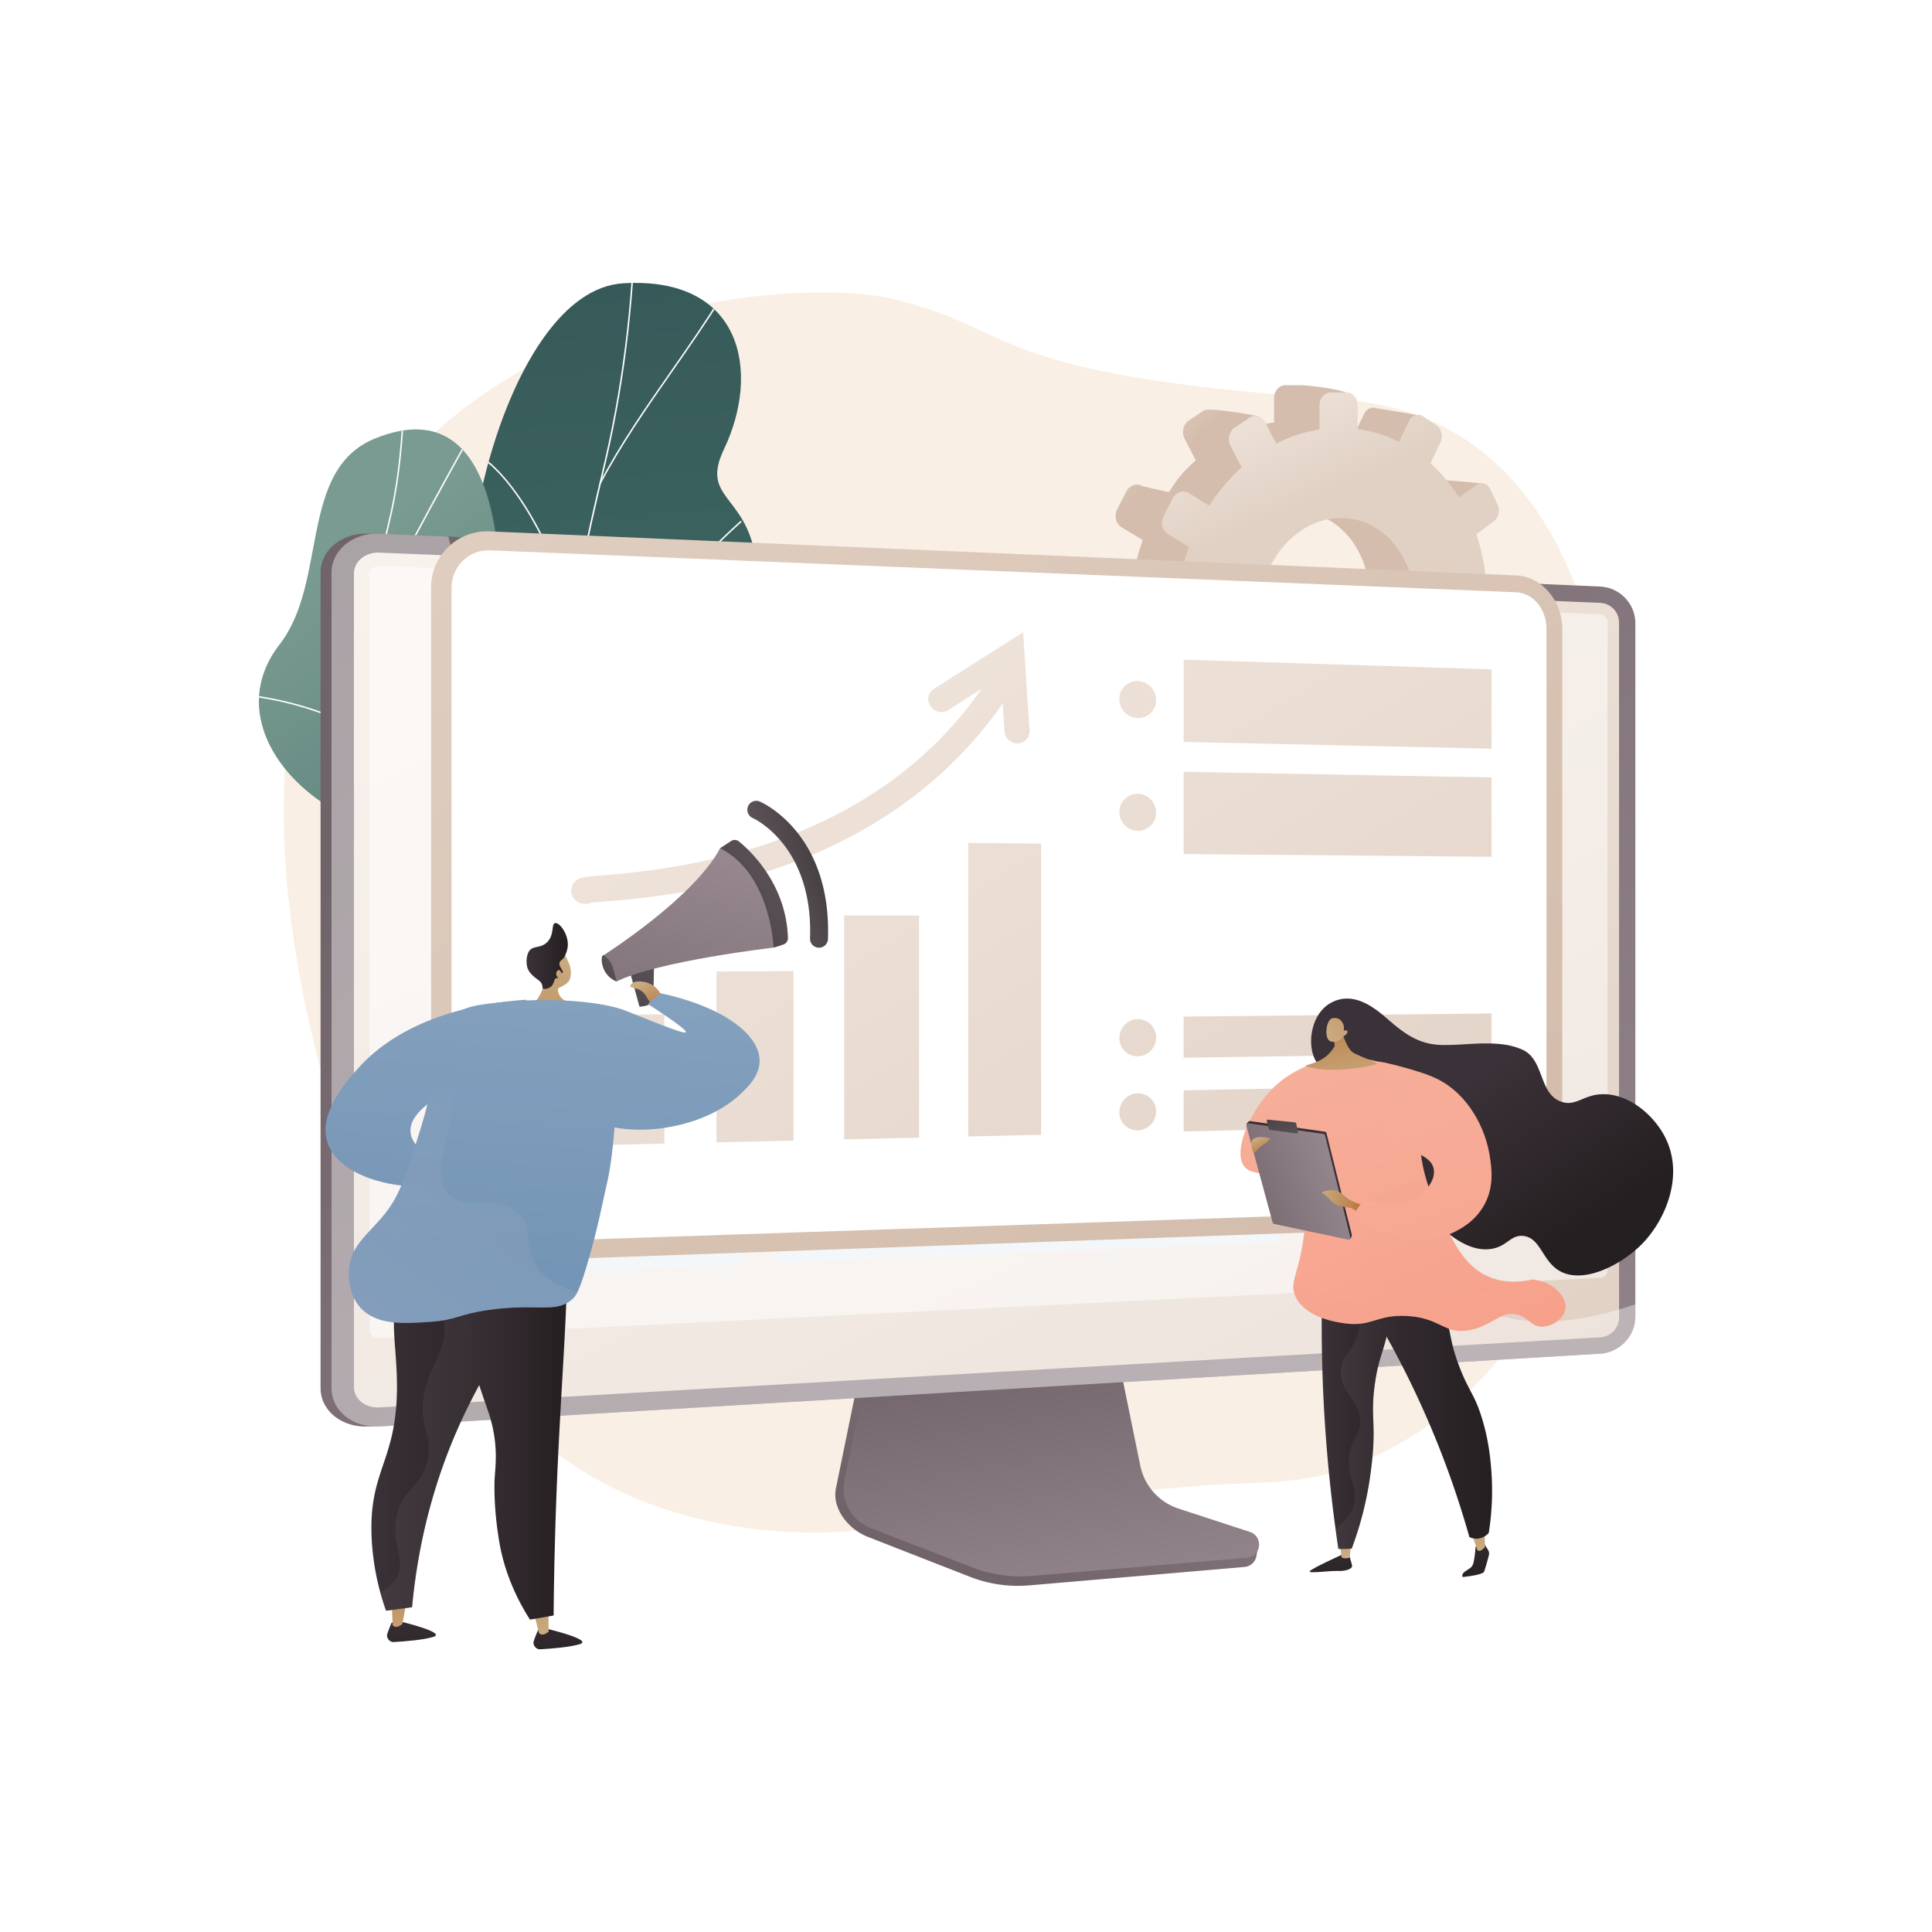 <svg xmlns="http://www.w3.org/2000/svg" xmlns:xlink="http://www.w3.org/1999/xlink" viewBox="0 0 2500 2500"><defs><style>.cls-1{fill:none;}.cls-2{isolation:isolate;}.cls-18,.cls-19,.cls-25,.cls-3{fill:#fff;}.cls-4{fill:#f9efe4;}.cls-5{fill:url(#linear-gradient);}.cls-6{fill:url(#linear-gradient-2);}.cls-7{fill:url(#linear-gradient-3);}.cls-8{clip-path:url(#clip-path);}.cls-12,.cls-9{fill:#fcfdfe;}.cls-19,.cls-20,.cls-21,.cls-25,.cls-9{mix-blend-mode:soft-light;}.cls-10{fill:url(#linear-gradient-4);}.cls-11{clip-path:url(#clip-path-2);}.cls-13{fill:url(#linear-gradient-5);}.cls-14{fill:url(#linear-gradient-6);}.cls-15{fill:url(#linear-gradient-7);}.cls-16{fill:url(#linear-gradient-8);}.cls-17{fill:url(#linear-gradient-9);}.cls-18{opacity:0.5;}.cls-19{opacity:0.4;}.cls-20,.cls-23{fill:#f4f7fa;}.cls-22{opacity:0.7;}.cls-24{fill:#d8dee8;}.cls-25{opacity:0.35;}.cls-26{fill:url(#linear-gradient-10);}.cls-27{fill:url(#linear-gradient-11);}.cls-28{fill:url(#linear-gradient-12);}.cls-29{fill:url(#linear-gradient-13);}.cls-30{fill:url(#linear-gradient-14);}.cls-31{fill:url(#linear-gradient-15);}.cls-32{fill:url(#linear-gradient-16);}.cls-33{fill:url(#linear-gradient-17);}.cls-34{fill:url(#linear-gradient-18);}.cls-35{fill:url(#linear-gradient-19);}.cls-36{fill:url(#linear-gradient-20);}.cls-37{fill:url(#linear-gradient-21);}.cls-38{fill:url(#linear-gradient-22);}.cls-39{fill:url(#linear-gradient-23);}.cls-40{fill:url(#linear-gradient-24);}.cls-41{fill:url(#linear-gradient-25);}.cls-42{fill:url(#linear-gradient-26);}.cls-43{fill:url(#linear-gradient-27);}.cls-44{fill:url(#linear-gradient-28);}.cls-45{fill:url(#linear-gradient-29);}.cls-46,.cls-55,.cls-63,.cls-78{opacity:0.3;}.cls-46,.cls-53,.cls-55,.cls-63,.cls-78{mix-blend-mode:multiply;}.cls-46{fill:url(#linear-gradient-30);}.cls-47{fill:url(#linear-gradient-31);}.cls-48{fill:url(#linear-gradient-32);}.cls-49{fill:url(#linear-gradient-33);}.cls-50{fill:url(#linear-gradient-34);}.cls-51{fill:url(#linear-gradient-35);}.cls-52{fill:url(#linear-gradient-36);}.cls-53{opacity:0.25;fill:url(#linear-gradient-37);}.cls-54{fill:url(#linear-gradient-38);}.cls-55{fill:url(#linear-gradient-39);}.cls-56{fill:url(#linear-gradient-40);}.cls-57{fill:url(#linear-gradient-41);}.cls-58{fill:url(#linear-gradient-42);}.cls-59{fill:url(#linear-gradient-43);}.cls-60{fill:url(#linear-gradient-44);}.cls-61{fill:url(#linear-gradient-45);}.cls-62{fill:url(#linear-gradient-46);}.cls-63{fill:url(#linear-gradient-47);}.cls-64{fill:url(#linear-gradient-48);}.cls-65{fill:url(#linear-gradient-49);}.cls-66{fill:url(#linear-gradient-50);}.cls-67{fill:url(#linear-gradient-51);}.cls-68{fill:url(#linear-gradient-52);}.cls-69{fill:url(#linear-gradient-53);}.cls-70{fill:url(#linear-gradient-54);}.cls-71{fill:url(#linear-gradient-55);}.cls-72{fill:url(#linear-gradient-56);}.cls-73{fill:url(#linear-gradient-57);}.cls-74{fill:url(#linear-gradient-58);}.cls-75{fill:url(#linear-gradient-59);}.cls-76{fill:url(#linear-gradient-60);}.cls-77{fill:url(#linear-gradient-61);}.cls-79{fill:url(#linear-gradient-62);}</style><linearGradient id="linear-gradient" x1="1444.64" y1="537.24" x2="1509.22" y2="604.51" gradientUnits="userSpaceOnUse"><stop offset="0" stop-color="#e4d6ca"/><stop offset="1" stop-color="#d4bdac"/></linearGradient><linearGradient id="linear-gradient-2" x1="1578.71" y1="483.09" x2="1659.43" y2="660.67" gradientUnits="userSpaceOnUse"><stop offset="0" stop-color="#f3e9e1"/><stop offset="1" stop-color="#e1d1c5"/></linearGradient><linearGradient id="linear-gradient-3" x1="1643.78" y1="1115.65" x2="808.64" y2="-328.45" gradientTransform="translate(-180.98 -186.98) rotate(25.35)" gradientUnits="userSpaceOnUse"><stop offset="0" stop-color="#46736e"/><stop offset="1" stop-color="#2f4f4f"/></linearGradient><clipPath id="clip-path"><path class="cls-1" d="M873.28,962.76c13.09-23.82,123.23-180.55,105.93-243.16-19.71-71.33-71.11-77.22-41.75-139.36C983.35,483.11,961,356.45,806.37,366.36c-152.65,9.79-239.62,396.39-184,519.45,23.64,125.52,73,166.6-.35,295.15C570.66,1271,824.08,1052.31,873.28,962.76Z"/></clipPath><linearGradient id="linear-gradient-4" x1="779.16" y1="664.22" x2="1241.14" y2="1424.75" gradientTransform="matrix(-0.4, 0.91, 0.91, 0.4, 136.47, -256.39)" gradientUnits="userSpaceOnUse"><stop offset="0" stop-color="#799b91"/><stop offset="1" stop-color="#3e6764"/></linearGradient><clipPath id="clip-path-2"><path class="cls-1" d="M699.71,1309.91c-73.17,10.45-155.79,22.67-169.48-76.54-11.4-82.58-15-138.21-98.59-185.78s-128.83-138.41-69.71-214c62.22-79.57,24.85-226.7,123-265.94,171-68.37,174,184.76,154.6,318.17s78.93,104.71,160.85,127.59C912.19,1044.62,758.83,1301.48,699.71,1309.91Z"/></clipPath><linearGradient id="linear-gradient-5" x1="1579.95" y1="1558.04" x2="1276.31" y2="2024.91" gradientUnits="userSpaceOnUse"><stop offset="0" stop-color="#96888e"/><stop offset="1" stop-color="#706369"/></linearGradient><linearGradient id="linear-gradient-6" x1="1383.53" y1="2101.82" x2="1320.35" y2="1726.22" xlink:href="#linear-gradient-5"/><linearGradient id="linear-gradient-7" x1="1754.03" y1="1729.9" x2="698.29" y2="816.33" xlink:href="#linear-gradient-5"/><linearGradient id="linear-gradient-8" x1="2094.48" y1="2286.17" x2="574.5" y2="464.3" xlink:href="#linear-gradient-5"/><linearGradient id="linear-gradient-9" x1="920.44" y1="550.92" x2="1597.94" y2="1976.12" xlink:href="#linear-gradient-2"/><linearGradient id="linear-gradient-10" x1="541.83" y1="-2.07" x2="1584.41" y2="1654.82" xlink:href="#linear-gradient"/><linearGradient id="linear-gradient-11" x1="460.16" y1="824.92" x2="1228.93" y2="2088.65" xlink:href="#linear-gradient-2"/><linearGradient id="linear-gradient-12" x1="596.48" y1="741.99" x2="1365.25" y2="2005.72" xlink:href="#linear-gradient-2"/><linearGradient id="linear-gradient-13" x1="732.89" y1="659.01" x2="1501.66" y2="1922.74" xlink:href="#linear-gradient-2"/><linearGradient id="linear-gradient-14" x1="870.66" y1="575.2" x2="1639.43" y2="1838.93" xlink:href="#linear-gradient-2"/><linearGradient id="linear-gradient-15" x1="790.32" y1="624.07" x2="1559.09" y2="1887.8" xlink:href="#linear-gradient-2"/><linearGradient id="linear-gradient-16" x1="1028.57" y1="479.14" x2="1797.33" y2="1742.87" xlink:href="#linear-gradient-2"/><linearGradient id="linear-gradient-17" x1="1163.14" y1="397.27" x2="1931.91" y2="1661" xlink:href="#linear-gradient-2"/><linearGradient id="linear-gradient-18" x1="1348.46" y1="284.54" x2="2117.23" y2="1548.26" xlink:href="#linear-gradient-2"/><linearGradient id="linear-gradient-19" x1="1098.38" y1="436.67" x2="1867.15" y2="1700.4" xlink:href="#linear-gradient-2"/><linearGradient id="linear-gradient-20" x1="1285.2" y1="323.02" x2="2053.96" y2="1586.75" xlink:href="#linear-gradient-2"/><linearGradient id="linear-gradient-21" x1="968.86" y1="515.46" x2="1737.63" y2="1779.19" xlink:href="#linear-gradient-2"/><linearGradient id="linear-gradient-22" x1="1158.88" y1="399.87" x2="1927.65" y2="1663.59" xlink:href="#linear-gradient-2"/><linearGradient id="linear-gradient-23" x1="926.28" y1="541.36" x2="1695.05" y2="1805.09" xlink:href="#linear-gradient-2"/><linearGradient id="linear-gradient-24" x1="1117.29" y1="425.17" x2="1886.06" y2="1688.89" xlink:href="#linear-gradient-2"/><linearGradient id="linear-gradient-25" x1="2342.13" y1="1949.69" x2="2352" y2="2075.4" gradientTransform="translate(-626.26)" gradientUnits="userSpaceOnUse"><stop offset="0" stop-color="#3b3138"/><stop offset="1" stop-color="#241f21"/></linearGradient><linearGradient id="linear-gradient-26" x1="2367.62" y1="2019.68" x2="2365.83" y2="1889.49" gradientTransform="translate(-626.26)" gradientUnits="userSpaceOnUse"><stop offset="0" stop-color="#cbaf85"/><stop offset="1" stop-color="#ba7c44"/></linearGradient><linearGradient id="linear-gradient-27" x1="2528.77" y1="1935.03" x2="2538.65" y2="2060.73" xlink:href="#linear-gradient-25"/><linearGradient id="linear-gradient-28" x1="1710.29" y1="1808.77" x2="1806.55" y2="1808.77" gradientTransform="matrix(1, 0, 0, 1, 0, 0)" xlink:href="#linear-gradient-25"/><linearGradient id="linear-gradient-29" x1="2538.68" y1="2017.32" x2="2536.88" y2="1887.12" xlink:href="#linear-gradient-26"/><linearGradient id="linear-gradient-30" x1="1716.95" y1="1808.77" x2="1806.55" y2="1808.77" gradientUnits="userSpaceOnUse"><stop offset="0" stop-color="#5d535a"/><stop offset="1" stop-color="#464143"/></linearGradient><linearGradient id="linear-gradient-31" x1="1737.01" y1="1799.28" x2="1930.8" y2="1799.28" gradientTransform="matrix(1, 0, 0, 1, 0, 0)" xlink:href="#linear-gradient-25"/><linearGradient id="linear-gradient-32" x1="1743.19" y1="998.57" x2="1921.58" y2="1161.84" gradientTransform="translate(457.54 7.06) rotate(13.87)" xlink:href="#linear-gradient-25"/><linearGradient id="linear-gradient-33" x1="1727.64" y1="1164.23" x2="1953.01" y2="1600.08" gradientTransform="matrix(0.99, 0.1, -0.1, 0.99, 125.75, 31.57)" gradientUnits="userSpaceOnUse"><stop offset="0" stop-color="#f6af9a"/><stop offset="1" stop-color="#f89f8a"/></linearGradient><linearGradient id="linear-gradient-34" x1="1713.23" y1="1306.93" x2="1658.05" y2="1398.38" gradientTransform="matrix(0.99, 0.1, -0.1, 0.99, 125.75, 31.57)" xlink:href="#linear-gradient-25"/><linearGradient id="linear-gradient-35" x1="1752.13" y1="1302.8" x2="1611.54" y2="1377.63" gradientTransform="matrix(0.99, 0.1, -0.1, 0.99, 125.75, 31.57)" xlink:href="#linear-gradient-5"/><linearGradient id="linear-gradient-36" x1="1665.03" y1="1475.69" x2="1653.82" y2="1438.02" xlink:href="#linear-gradient-30"/><linearGradient id="linear-gradient-37" x1="1746.98" y1="1293.12" x2="1606.39" y2="1367.95" gradientTransform="matrix(0.99, 0.1, -0.1, 0.99, 125.75, 31.57)" xlink:href="#linear-gradient-5"/><linearGradient id="linear-gradient-38" x1="1730.61" y1="1350.72" x2="1785.04" y2="1350.72" gradientTransform="matrix(0.99, 0.1, -0.1, 0.99, 125.75, 31.57)" xlink:href="#linear-gradient-26"/><linearGradient id="linear-gradient-39" x1="1725" y1="1158.34" x2="1953.77" y2="1600.76" xlink:href="#linear-gradient-33"/><linearGradient id="linear-gradient-40" x1="1781.71" y1="1148.43" x2="2019.18" y2="1694.93" xlink:href="#linear-gradient-33"/><linearGradient id="linear-gradient-41" x1="1743.43" y1="1420.36" x2="1721.91" y2="1309.15" gradientTransform="matrix(1, 0, 0, 1, 0, 0)" xlink:href="#linear-gradient-26"/><linearGradient id="linear-gradient-42" x1="1991.54" y1="1338.87" x2="2092.69" y2="1277.98" gradientTransform="matrix(0.99, -0.1, 0.1, 0.99, -399.15, 213.77)" xlink:href="#linear-gradient-26"/><linearGradient id="linear-gradient-43" x1="1626.97" y1="1471.04" x2="1636.15" y2="1488.8" gradientTransform="matrix(1, 0, 0, 1, 0, 0)" xlink:href="#linear-gradient-26"/><linearGradient id="linear-gradient-44" x1="530.39" y1="2080.42" x2="535.91" y2="2178.61" gradientTransform="matrix(1, 0, 0, 1, 0, 0)" xlink:href="#linear-gradient-25"/><linearGradient id="linear-gradient-45" x1="524.23" y1="2149.97" x2="506.58" y2="2006.54" gradientTransform="matrix(1, 0, 0, 1, 0, 0)" xlink:href="#linear-gradient-26"/><linearGradient id="linear-gradient-46" x1="480.58" y1="1853.25" x2="673.72" y2="1853.25" gradientTransform="matrix(1, 0, 0, 1, 0, 0)" xlink:href="#linear-gradient-25"/><linearGradient id="linear-gradient-47" x1="480.58" y1="1853.25" x2="673.72" y2="1853.25" xlink:href="#linear-gradient-30"/><linearGradient id="linear-gradient-48" x1="718.8" y1="2069.2" x2="724.31" y2="2167.4" gradientTransform="matrix(1, 0, 0, 1, 0, 0)" xlink:href="#linear-gradient-25"/><linearGradient id="linear-gradient-49" x1="705.46" y1="2127.66" x2="687.81" y2="1984.23" gradientTransform="matrix(1, 0, 0, 1, 0, 0)" xlink:href="#linear-gradient-26"/><linearGradient id="linear-gradient-50" x1="596.26" y1="1849.35" x2="733.49" y2="1849.35" gradientTransform="matrix(1, 0, 0, 1, 0, 0)" xlink:href="#linear-gradient-25"/><linearGradient id="linear-gradient-51" x1="589.79" y1="833.82" x2="533.12" y2="1634.11" gradientUnits="userSpaceOnUse"><stop offset="0" stop-color="#95afc7"/><stop offset="1" stop-color="#7595b6"/></linearGradient><linearGradient id="linear-gradient-52" x1="-2419.06" y1="1248.79" x2="-2280.65" y2="1422.92" gradientTransform="matrix(-0.98, 0.19, 0.19, 0.98, -1860.99, 460.12)" xlink:href="#linear-gradient-26"/><linearGradient id="linear-gradient-53" x1="681.41" y1="1237" x2="734.77" y2="1237" gradientTransform="matrix(1, 0, 0, 1, 0, 0)" xlink:href="#linear-gradient-25"/><linearGradient id="linear-gradient-54" x1="-2411.59" y1="1246.9" x2="-2291.82" y2="1397.58" gradientTransform="matrix(-0.98, 0.19, 0.19, 0.98, -1860.99, 460.12)" xlink:href="#linear-gradient-26"/><linearGradient id="linear-gradient-55" x1="7825.28" y1="253.55" x2="7772.06" y2="370.37" gradientTransform="matrix(0.86, 0.52, -0.52, 0.86, -5554.06, -3123.13)" xlink:href="#linear-gradient-30"/><linearGradient id="linear-gradient-56" x1="7762.92" y1="425.45" x2="7706.73" y2="548.78" gradientTransform="matrix(0.86, 0.52, -0.52, 0.86, -5554.06, -3123.13)" xlink:href="#linear-gradient-30"/><linearGradient id="linear-gradient-57" x1="586.36" y1="1490.79" x2="618.06" y2="1517.77" gradientTransform="translate(670.01 -324.51) rotate(15.84)" xlink:href="#linear-gradient-26"/><linearGradient id="linear-gradient-58" x1="1258.02" y1="1468.83" x2="1037.67" y2="1792" gradientTransform="translate(-751.85 139.99) rotate(-19.51)" xlink:href="#linear-gradient-5"/><linearGradient id="linear-gradient-59" x1="7696.21" y1="470.75" x2="7681.94" y2="502.08" gradientTransform="matrix(0.86, 0.52, -0.52, 0.86, -5554.06, -3123.13)" xlink:href="#linear-gradient-30"/><linearGradient id="linear-gradient-60" x1="1316.43" y1="1525.8" x2="1377.42" y2="1525.8" gradientTransform="translate(-751.85 139.99) rotate(-19.51)" xlink:href="#linear-gradient-30"/><linearGradient id="linear-gradient-61" x1="764.17" y1="846.17" x2="707.49" y2="1646.46" xlink:href="#linear-gradient-51"/><linearGradient id="linear-gradient-62" x1="513.35" y1="1744.07" x2="777.75" y2="1362.15" gradientUnits="userSpaceOnUse"><stop offset="0" stop-color="#a6b2c7"/><stop offset="1" stop-color="#7595b6"/></linearGradient></defs><title>Business.Marketing.HR_by VIGE.CO_93</title><g class="cls-2"><g id="Background"><rect class="cls-3" width="2500" height="2500"/></g><g id="Illustration"><path class="cls-4" d="M1735.19,516.92c-469.5-32.78-409.65-89.47-580.58-130.19S195.91,423,400.87,1326.62c50.33,221.92,137.39,439.71,351.76,575.92,116.56,74.07,276.95,96.06,417.35,70.24,128.92-23.72,262.47-41.62,393.78-51,52.85-3.77,108.27-1.1,159.18-16.06,125.43-36.87,226.2-133.36,273.15-239.77,46-104.33,64.92-220,82.59-330.2C2078.68,1335.74,2204.69,549.7,1735.19,516.92Z"/><path class="cls-5" d="M1870.71,915.31l9.59-21.12c3.59-7.92,1.46-17.42-4.78-21.25l-24.82-15.25a273.56,273.56,0,0,0,13.8-60.05l27.71-1.94c7.14-.5,12.91-8,12.91-16.68V755.86c0-8.71-5.77-15.44-12.91-15l-27,1.54a254.73,254.73,0,0,0-12.52-59.73l22.81-16.93a14,14,0,0,0,2-1.83l2.92,7.59,37.48-46.09L1869,621.21a12.08,12.08,0,0,0-8.09-4.82,11.5,11.5,0,0,0-8.15,2.25L1830.22,635a206.53,206.53,0,0,0-37.2-44.58l1.7-3.54,34.45,7,4.38-57-52.32-8.63c-6-2.32-12.82.62-16.13,7.44l-13,26.82c-16.71-8.31-2.86-17-21.86-19.58l19.87-29.25c0-9.12-58.18-15.19-66-15.19h-21c-8,0-14.44,7.49-14.44,16.73v31.32a186.29,186.29,0,0,0-56.4,18.31l35.93-26.4s-63.29-12-70.49-7.23L1538.37,544c-7.29,4.81-9.79,15.35-5.58,23.5l14.57,28.19c-15.94,14.2-22.73,22.39-34.8,41.14l-33.84-7.64c-7.47-4.59-17.07-1.48-21.41,7l-11.59,22.59c-4.38,8.52-1.78,19.12,5.78,23.66l27.29,16.35a273.38,273.38,0,0,0-14.9,66.59l-32.73,1.87c-8.82.5-16,8.79-16,18.51v25.85c0,8.82,5.9,15.68,13.56,16.43h0l37.2,6a247.27,247.27,0,0,0,15.22,54.76l-29.66,21.55c-7.56,5.5-10.16,16.44-5.78,24.4l11.59,21.11c4.34,7.91,73.29,12.72,73.29,12.72l-21.89-30.7a199,199,0,0,0,41.36,41.41l-17.28,35.63c-4.21,8.69-1.71,18.91,5.58,22.79l19.26,10.28a12.34,12.34,0,0,0,3.78,1.28l-.07.36,60.08,7.4,5.88-45.35a170.3,170.3,0,0,0,21.29,1.93v38.79c0,6.9,3.61,12.36,8.76,14.26l-.27,1.14,59.53,7.43,1.19-73.56a196.1,196.1,0,0,0,31.43-15.28L1765.1,1017a12,12,0,0,0,8.73,6.64h0l57.53,7.79-19.71-54.23-8,2.44-13.11-25.71a245.27,245.27,0,0,0,36.49-46.42l25.68,15.39C1859.06,926.68,1867.09,923.27,1870.71,915.31Zm-197.13-19.87c-56.33,5-103-44.41-103-110.5s46.71-121.39,103-123.45c54.93-2,98.48,47.61,98.48,110.79S1728.51,890.54,1673.58,895.44Zm240.55-126.92,39-18.45-39-4.72ZM1866.29,926l44.59,6,6.51-15.2-36.94-22.45Z"/><path class="cls-6" d="M1949.66,749.39l-26.83,1.55a254.19,254.19,0,0,0-12.45-59.55l22.69-16.89c6.2-4.61,8.32-14.36,4.74-21.8l-9.53-19.83c-3.59-7.49-11.58-9.87-17.85-5.3L1888,643.92a206,206,0,0,0-37-44.44l12.89-27c3.7-7.75,1.51-17.56-4.91-21.94l-17.16-11.7c-6.49-4.42-14.82-1.71-18.59,6.09l-12.92,26.75a170,170,0,0,0-53.51-16.44V524.35c0-9.11-6.32-16.49-14.13-16.49h-20.92c-7.92,0-14.36,7.47-14.36,16.69v31.23a185.07,185.07,0,0,0-56.08,18.28l-14-27.48c-4.11-8.07-13.23-10.79-20.39-6l-19.15,12.7c-7.24,4.8-9.73,15.3-5.54,23.43l14.48,28.1a241.12,241.12,0,0,0-42,49.57l-26.21-16.14c-7.43-4.57-17-1.46-21.29,7l-11.52,22.52c-4.35,8.5-1.77,19.07,5.75,23.59l27.13,16.3A273.1,273.1,0,0,0,1523.79,774l-32.54,1.88c-8.76.51-15.89,8.78-15.89,18.47v25.78c0,9.69,7.13,17,15.89,16.42l33.41-2.36A249.52,249.52,0,0,0,1541,897l-29.48,21.5c-7.52,5.48-10.1,16.38-5.75,24.32l11.52,21c4.32,7.88,13.86,9.77,21.29,4.24l29.81-22.19a197.71,197.71,0,0,0,41.13,41.27l-17.18,35.54c-4.19,8.67-1.7,18.85,5.54,22.72l19.15,10.24c7.16,3.83,16.28-.06,20.39-8.67l17-35.67a168.75,168.75,0,0,0,53,10v38.69c0,9.21,6.44,15.86,14.36,14.84l20.92-2.68c7.81-1,14.13-9.19,14.13-18.3v-38.26a191.25,191.25,0,0,0,50.65-21.47l15.78,30.62c3.77,7.31,12.1,9,18.59,3.7l17.16-13.91c6.42-5.2,8.61-15.29,4.91-22.57l-15.31-30.11a245,245,0,0,0,36.29-46.3L1910.43,931c6.27,3.77,14.26.36,17.85-7.58l9.53-21.06c3.58-7.9,1.46-17.38-4.74-21.19l-24.68-15.2a273.68,273.68,0,0,0,13.72-59.88l27.55-1.95c7.1-.5,12.84-8,12.84-16.63v-23.1C1962.5,755.69,1956.76,749,1949.66,749.39ZM1732.27,903.65c-56,5-102.45-44.23-102.45-110.14s46.45-121,102.45-123.13c54.62-2,97.93,47.43,97.93,110.42S1786.89,898.75,1732.27,903.65Z"/><path class="cls-7" d="M624.28,1173.83c-12.89,20.42-25.79,35.76-39.31,55.12,100.17,17.83,193.47,53.37,295,71.63C842.9,1172.86,794,1109,867.79,973.55,902.4,910,989.24,794.9,977.81,722.13c-13-82.92-71.6-76.7-41-140.84C984.65,481,960.51,357.13,806.25,366.6c-152.26,9.34-239.53,395.57-184,520C648.28,1002,691.61,1067.2,624.28,1173.83Z"/><g class="cls-8"><path class="cls-9" d="M742.35,1254.4l-1.93-.06c1.21-37.52-.52-75.59-2.18-112.41l-.63-13.93c-1.3-29.59-1.94-56.08-2.51-79.44-.31-13.16-.61-25.58-1-37.63-1.18-36.55-2.08-62.21-2.53-75.1-.16-4.46-.26-7.4-.3-8.73C728,826.2,760.78,687.88,778.38,613.57c1.9-8.05,3.6-15.25,5-21.44,24.52-106.32,37.3-219.89,38-337.54h1.93c-.68,117.8-13.48,231.5-38,338-1.42,6.2-3.13,13.4-5,21.45-17.57,74.23-50.27,212.38-47,313,0,1.33.15,4.26.3,8.72.45,12.89,1.35,38.55,2.53,75.11.39,12,.69,24.48,1,37.64.57,23.36,1.21,49.84,2.51,79.4l.63,13.93C741.84,1178.7,743.56,1216.81,742.35,1254.4Z"/><path class="cls-9" d="M734.9,1067.86l-1.94,0c1-66.78,29.17-144.81,81.34-225.64,43.46-67.34,102.48-134.25,161.93-183.58l1.23,1.48c-59.3,49.22-118.18,116-161.53,183.15C764,923.77,735.93,1001.44,734.9,1067.86Z"/><path class="cls-9" d="M777.17,626.36l-1.71-.9c26.89-51.11,60.41-99.12,92.82-145.55,22.18-31.78,45.12-64.64,65.75-98.23l1.65,1C915,416.33,892.06,449.22,869.86,481,837.49,527.4,804,575.36,777.17,626.36Z"/><path class="cls-9" d="M739.28,809.25c-12.81-79.31-65.92-179.69-113.66-214.81l1.14-1.56c48.08,35.38,101.55,136.34,114.43,216.06Z"/></g><path class="cls-10" d="M640.35,884.14c-15.8,122.89,59,120.72,154.56,122.12-51.61,103.22-98.07,205.62-144.85,309.7-64-1.88-109.74-4.43-119.81-81.45-11.4-87.12-15.08-137.77-98.59-186.65s-129.09-138-69.67-214.3c62.53-80.33,24.11-225.61,122.94-266C657.13,497.2,656.8,756.17,640.35,884.14Z"/><g class="cls-11"><path class="cls-9" d="M689.19,1175.39c-74.25-73.48-134.08-136.77-172.21-225.9-36.49-85.3-41.25-165.43-15.9-267.94,13.14-53.13,16.55-92.69,20.24-147l1.93.14c-3.7,54.38-7.12,94-20.29,147.3-25.24,102.07-20.52,181.84,15.8,266.72,38,88.81,97.69,152,171.79,225.28Z"/><path class="cls-12" d="M528,1279.74l-1-1.64c29.17-18.19,58.32-31.13,89.13-39.55,15.75-4.31,30.88-5.72,48.73-6.5l.09,1.93c-17.73.78-32.73,2.17-48.31,6.43C585.94,1248.78,557,1261.65,528,1279.74Z"/><path class="cls-9" d="M543.35,1002.38c-56-55.61-136.71-91.94-227.29-102.31l.22-1.92c91,10.41,172.14,47,228.44,102.86Z"/><path class="cls-9" d="M486.94,795l-1.89-.4C487,785.5,523.48,716.36,557,654.69c33.63-61.91,70.64-128.13,74.38-131.76l1.34,1.39c-3.17,3.08-36.38,62-74,131.29C525.24,717.16,488.84,786.1,486.94,795Z"/></g><path class="cls-13" d="M1521.86,1963.18a74.71,74.71,0,0,1-49.53-56.25l-36.83-182.24-315,11.18-38.76,189.86c-5.43,26.59,16.3,53.26,41.33,63l131.78,51.56a171.34,171.34,0,0,0,77.05,11.17l278.5-23.82a17.29,17.29,0,0,0,15.62-15.31c.94-8.21,6.65-17.43-1.12-20Z"/><path class="cls-14" d="M1525,1952.1a74.09,74.09,0,0,1-49.49-55.55l-36.78-180-307.3,11.06-38.73,187.47a54.86,54.86,0,0,0,33.93,62.25l131.65,50.91a173,173,0,0,0,77,11l278.22-23.53a17.16,17.16,0,0,0,3.91-33.41Z"/><path class="cls-15" d="M476.91,1845.81c-34.16,2-62.1-20.12-62.1-49.4V740.94c0-29.28,27.94-51.89,62.1-50.41L2056.55,759c25.08,1.09,45.38,22.23,45.38,47.14v897.66c0,24.91-20.3,46.38-45.38,47.87Z"/><path class="cls-16" d="M491.1,1845.81c-34.15,2-62.1-20.12-62.1-49.4V740.94c0-29.28,27.95-51.89,62.1-50.41L2070.74,759c25.08,1.09,45.39,22.23,45.39,47.14v897.66c0,24.91-20.31,46.38-45.39,47.87Z"/><path class="cls-17" d="M2070.74,780.1l-1579.64-65c-18.26-.75-33.1,11.32-33.1,27V1794.81c0,15.64,14.84,27.47,33.1,26.42l1579.64-90.71a26,26,0,0,0,24.31-25.59V805.29A25.48,25.48,0,0,0,2070.74,780.1Z"/><path class="cls-18" d="M491.1,1731.56c-7.11.35-12.9-4.31-12.9-10.39V742.85c0-6.09,5.79-10.81,12.9-10.52l1579.64,62.56a10,10,0,0,1,9.51,9.83v838.83a10.08,10.08,0,0,1-9.51,9.92Z"/><path class="cls-19" d="M1905.84,1686.31c-132.9-82.2-40.08-315.93-189.32-433.37-150.47-118.4-362.19,26.82-467.59-95.8-78.48-91.3,13.35-201.53-61.58-287.39C1069.84,735.1,769,920.28,630.81,787.63c-19.63-18.83-39.43-47.4-50.7-93.25l-89-3.85C457,689.05,429,711.66,429,740.94V1796.41c0,29.28,27.95,51.44,62.1,49.4l1579.64-94.17c25.08-1.49,45.39-23,45.39-47.87v-16C2011.24,1723.4,1947.12,1711.85,1905.84,1686.31Z"/><polygon class="cls-20" points="578.81 1651.77 959.02 1635.91 959.02 1436.58 578.81 1445.8 578.81 1651.77"/><g class="cls-21"><g class="cls-22"><polygon class="cls-23" points="1597.36 1308.54 1655.12 1307.75 1655.12 885.42 1597.36 883.94 1597.36 1308.54"/><polygon class="cls-23" points="1493.11 1309.98 1552 1309.17 1552 1095.97 1493.11 1095.63 1493.11 1309.98"/><polygon class="cls-23" points="1386.83 1311.45 1446.87 1310.62 1446.87 839.29 1386.83 837.53 1386.83 1311.45"/><polygon class="cls-23" points="1278.45 1312.94 1339.67 1312.1 1339.67 906.75 1278.45 905.34 1278.45 1312.94"/><polygon class="cls-23" points="1167.91 1314.47 1230.36 1313.61 1230.36 1203.84 1167.91 1204.09 1167.91 1314.47"/><polygon class="cls-23" points="1055.14 1316.03 1118.85 1315.15 1118.85 1054.56 1055.14 1053.96 1055.14 1316.03"/><polygon class="cls-23" points="940.08 1317.61 1005.09 1316.71 1005.09 937.35 940.08 936.07 940.08 1317.61"/><polygon class="cls-23" points="822.65 1319.23 889 1318.32 889 1038.83 822.65 1038.13 822.65 1319.23"/><polygon class="cls-23" points="702.78 1320.89 770.51 1319.95 770.51 881.95 702.78 880.33 702.78 1320.89"/><polygon class="cls-23" points="580.4 1322.58 649.55 1321.62 649.55 829.69 580.4 827.74 580.4 1322.58"/></g></g><polygon class="cls-20" points="1708.16 1604.65 1992.31 1592.79 1992.31 1564.04 1708.16 1575.11 1708.16 1604.65"/><polygon class="cls-20" points="1708.16 1223.28 1992.31 1221.59 1992.31 1192.84 1708.16 1193.74 1708.16 1223.28"/><polygon class="cls-20" points="1708.16 1172.71 1992.31 1172.37 1992.31 1143.61 1708.16 1143.16 1708.16 1172.71"/><polygon class="cls-20" points="1708.16 1563.81 1754.47 1562.06 1754.47 1516.74 1708.16 1518.3 1708.16 1563.81"/><path class="cls-24" d="M1742.46,1414.51c0,60.09,49.4,107.12,109.69,105.06,59.62-2,107.45-51.4,107.45-110.26s-47.83-105.92-107.45-105.11C1791.86,1305,1742.46,1354.42,1742.46,1414.51Z"/><path class="cls-25" d="M1748.83,1411.13c1.36-43.27,29.88-80.22,69.08-94.51a104.25,104.25,0,0,1,34.24-6.31c56.26-.8,101.42,43.59,101.42,99.15s-45.16,102.11-101.42,104c-56.86,1.91-103.4-42.45-103.4-99.1C1748.75,1413.28,1748.8,1412.21,1748.83,1411.13Z"/><path class="cls-20" d="M1748.83,1411.13c1.36-43.27,29.88-80.22,69.08-94.51a104.25,104.25,0,0,1,34.24-6.31c56.26-.8,101.42,43.59,101.42,99.15s-45.16,102.11-101.42,104c-56.86,1.91-103.4-42.45-103.4-99.1C1748.75,1413.28,1748.8,1412.21,1748.83,1411.13Z"/><path class="cls-3" d="M1748.83,1411.13c1.36-43.27,29.88-80.22,69.08-94.51l34.24,95.27Z"/><g class="cls-21"><path class="cls-23" d="M683.23,1526.3c24.15.91,27.74-13.07,51.52-14.43,40.33-2.29,50.21,37,89.07,36.36,31.73-.49,39.71-27,71.12-24,23.34,2.18,27.94,17.72,50.7,20a55.25,55.25,0,0,0,13.38-.36v92.14l-380.21,15.86v-163c20.38,1.46,35.26,6.08,45.91,10.75C650.35,1510.73,658.86,1525.38,683.23,1526.3Z"/></g><polygon class="cls-20" points="1708.16 1103.09 1992.31 1104.61 1992.31 855.31 1708.16 846.97 1708.16 1103.09"/><polygon class="cls-20" points="580.4 1423.18 1655.12 1399.18 1655.12 1354.13 580.4 1373.61 580.4 1423.18"/><polygon class="cls-20" points="1005.09 1633.98 1655.12 1606.86 1655.12 1416.61 1005.09 1432.18 1005.09 1633.98"/><path class="cls-26" d="M633.93,1632.6a73,73,0,0,1-76.07-73.33V760.43a72.4,72.4,0,0,1,76.07-72.78l1328.18,57c32.88,1.41,59.48,32.54,59.48,69.4v702.18c0,36.86-26.6,67.79-59.48,69Z"/><path class="cls-3" d="M1962.11,766.4,633.93,712.14c-27.4-1.12-49.71,20.93-49.71,49.25V1558.5c0,28.32,22.31,50.53,49.71,49.6l1328.18-44.73c21.59-.73,39-21.58,39-46.58V813.26C2001.14,788.26,1983.7,767.29,1962.11,766.4Z"/><polygon class="cls-27" points="859.7 1479.83 757.11 1482.24 757.11 1313.46 859.7 1312.51 859.7 1479.83"/><polygon class="cls-28" points="1026.82 1475.91 927.12 1478.25 927.12 1257.11 1026.82 1256.65 1026.82 1475.91"/><polygon class="cls-29" points="1189.26 1472.11 1092.34 1474.38 1092.34 1184.56 1189.26 1184.71 1189.26 1472.11"/><polygon class="cls-30" points="1347.23 1468.4 1252.97 1470.61 1252.97 1090.71 1347.23 1091.64 1347.23 1468.4"/><path class="cls-31" d="M757.1,1169.61a18.67,18.67,0,0,1-7-1.35c-9.12-3.68-13.4-13.66-9.55-22.3,4.4-9.86,15-11.08,20.75-11.73,4.31-.49,10.17-.93,17.58-1.49,240.54-18.18,409.26-108,507.43-265.41a16.11,16.11,0,0,1,22.4-4.76A16.4,16.4,0,0,1,1314.2,885c-66.15,106.44-163.4,184.56-290.55,232-103.73,38.72-200.06,46.28-241.68,49.54-6.91.54-14,1.1-17.34,1.55A18.69,18.69,0,0,1,757.1,1169.61Zm16.36-10.08Zm0,0h0Zm0,0h0Zm0,0v0Zm0,0v0Zm0,0v0Zm0,0v0Z"/><path class="cls-32" d="M1316,961.94a16.69,16.69,0,0,1-16.22-15.5l-4.64-71-68.26,43.44a16.89,16.89,0,0,1-22.94-5.06,16,16,0,0,1,4.55-22.54l115.45-73.07,8.26,126.89A15.76,15.76,0,0,1,1317,961.92C1316.68,961.94,1316.32,961.94,1316,961.94Z"/><path class="cls-33" d="M1496,905.89a23.15,23.15,0,0,1-23.74,23.38,24.67,24.67,0,0,1-23.83-24.64,23.14,23.14,0,0,1,23.83-23.38A24.69,24.69,0,0,1,1496,905.89Z"/><polygon class="cls-34" points="1930.04 968.79 1531.64 960.08 1531.64 853.61 1930.04 866.13 1930.04 968.79"/><path class="cls-35" d="M1496,1051.44a23.52,23.52,0,0,1-23.74,23.69,24.29,24.29,0,0,1-23.83-24.34,23.51,23.51,0,0,1,23.83-23.69A24.31,24.31,0,0,1,1496,1051.44Z"/><polygon class="cls-36" points="1930.04 1108.67 1531.64 1105.16 1531.64 998.69 1930.04 1006.01 1930.04 1108.67"/><path class="cls-37" d="M1496,1342.53a24.28,24.28,0,0,1-23.74,24.31,23.54,23.54,0,0,1-23.83-23.72,24.26,24.26,0,0,1,23.83-24.31A23.55,23.55,0,0,1,1496,1342.53Z"/><polygon class="cls-38" points="1930.04 1362.77 1531.64 1368.7 1531.64 1315.46 1930.04 1311.44 1930.04 1362.77"/><path class="cls-39" d="M1496,1438.21a24.52,24.52,0,0,1-23.74,24.51,23.29,23.29,0,0,1-23.83-23.51,24.51,24.51,0,0,1,23.83-24.51A23.31,23.31,0,0,1,1496,1438.21Z"/><polygon class="cls-40" points="1930.04 1454.73 1531.64 1464.08 1531.64 1410.84 1930.04 1403.4 1930.04 1454.73"/><path class="cls-41" d="M1735.13,2012.38s-39.76,18.07-40.41,21,25.57-1,36.27-.55,19.51-2.75,18.54-7.28-4.72-15.94-4.72-15.94Z"/><path class="cls-42" d="M1733.67,1997.72l2.42,17.9s6.29,2.24,10.52-.41l1.81-19.63Z"/><path class="cls-43" d="M1920.9,1998.15l4.63,7.42a8.87,8.87,0,0,1,1.06,6.94c-1.62,6.18-4.85,18.21-6.26,21.35-1.92,4.27-27.64,6.81-27.64,6.81s-2.3-3.23,3-7.13,8.78-4.51,10.66-10.27,3.15-22,3.15-22Z"/><path class="cls-44" d="M1711.8,1638.09c-2.1,53.4-2.19,111.41.89,173.38,3.46,69.79,10.41,134.3,19.17,192.77,3.25.1,6.68.12,10.25,0,2.42-.07,4.75-.19,7-.34a445.31,445.31,0,0,0,14.73-47.12,451.74,451.74,0,0,0,10.28-55.16c7.66-60.48-1.31-65.76,4.9-110.58,5.5-39.69,13.33-41.24,22.51-97.6,10-61.15,2.55-70.32-1.06-73.64C1785.13,1605.71,1749.05,1615.32,1711.8,1638.09Z"/><path class="cls-45" d="M1901.66,1979.28c1.68,1.35,9.95,26.43,9.95,26.43s2.67,3.42,7.75-1.63,2.3-2.26,2.3-2.26l-1-24.67Z"/><path class="cls-46" d="M1800.49,1619.82c-14.65-13.45-48.15-5.31-83.54,15.23,40.71,44,45.15,72.52,40.27,91-5.52,20.93-22.29,27-22.23,49.84.08,28.11,25.46,35.56,24.92,65.32-.36,19.67-11.51,19.47-14.14,43.77-3.12,28.75,11.45,38.66,6.73,59.93-2,9.15-7.82,21.11-24.32,33.43,1.19,8.74,2.41,17.38,3.68,25.87,3.25.1,6.68.12,10.25,0,2.42-.07,4.76-.19,7-.34a442.71,442.71,0,0,0,14.74-47.12,451.74,451.74,0,0,0,10.28-55.16c7.66-60.48-1.31-65.76,4.9-110.58,5.5-39.69,13.33-41.24,22.51-97.6C1811.52,1632.31,1804.1,1623.14,1800.49,1619.82Z"/><path class="cls-47" d="M1737,1637.19A1199,1199,0,0,1,1901.38,1989a21.52,21.52,0,0,0,11.74,1.82,21.79,21.79,0,0,0,13.29-7.18,345.21,345.21,0,0,0,3-85.14c-1.2-13.56-3.33-36.13-12-64-9.68-31.21-16.33-33-29-66-13.1-34.28-9.93-42.83-22.48-85.73a566.54,566.54,0,0,0-28-75.21Z"/><path class="cls-48" d="M1753.45,1417.86c-32.16-31.24-48.89-32.68-54.91-55.09-6-22.16,1.71-53.09,23.58-65.08,26.13-14.31,51.21,1.64,71,18.87,22.71,19.79,41.69,35.2,73.42,35.66,27,.4,53.85-4.46,80.74-.44a87.61,87.61,0,0,1,22.33,6.31c29.21,12.81,21.07,57.35,50.79,67.56,19.87,6.82,29.41-11,57.41-9.7,32.91,1.58,62.83,28.32,76.67,55.27,25.28,49.24,1.05,107.44-30.16,138.92-25.63,25.85-73.26,51.11-104.27,35.49-24.49-12.34-25.72-43.7-48.77-46.3-16.39-1.85-20.77,13.44-41.5,16.74-34,5.43-66-28.82-74.66-38.16-24.81-26.63-17-37.83-45.63-86C1798.18,1472.91,1781.92,1445.51,1753.45,1417.86Z"/><path class="cls-49" d="M1642.05,1413.35c-27.13,29.82-47.18,79.44-31.13,97,5.52,6.05,14.26,7.13,21,8,28.79,3.56,42.46-17.62,53.71-12.11,14.45,7.07,5.9,50.62,2.57,83.83-5.88,58.59-21.57,68.89-11.14,89,13.57,26.22,52,31.74,62.45,33.23,35.56,5.11,41.53-11.42,80.49-9.48,44.49,2.21,48.59,24.37,81.18,18.43,29.77-5.42,41.79-26.72,63.83-19.8,13.77,4.32,16.45,15,29.84,15.21s28.46-10.16,30.64-22.19c2.71-15-13.76-35.82-42.63-38.81-11.88,2.85-31.37,5.58-52-1.77-33.78-12-48.78-43.35-65.45-78.12-11.53-24.06-32.72-68.27-27.44-122.86,2.18-22.51,7.1-28.66,2.2-41.31-6.8-17.56-50.06-44.9-100.36-43.27C1733.19,1368.55,1680.49,1371.1,1642.05,1413.35Z"/><path class="cls-50" d="M1617.65,1450.65l96.64,13.72a2.63,2.63,0,0,1,2.18,2l32.73,131.48c.47,1.88-2,6.22-4,5.82l-94.6-22.87a2.63,2.63,0,0,1-2-1.88l-35.44-123.22C1612.73,1453.84,1615.78,1450.39,1617.65,1450.65Z"/><path class="cls-51" d="M1615.82,1453.6l96.64,13.72a2.63,2.63,0,0,1,2.19,2l32.73,131.48a2.64,2.64,0,0,1-3.1,3.21l-95.45-20.26a2.63,2.63,0,0,1-2-1.88l-33.92-124.94A2.63,2.63,0,0,1,1615.82,1453.6Z"/><path class="cls-52" d="M1641.87,1461l-2.7-10.49a1.4,1.4,0,0,1,1.5-1.75l35.32,3.62a1.39,1.39,0,0,1,1.23,1.11l2.41,11.54a1.4,1.4,0,0,1-1.56,1.68l-35-4.67A1.41,1.41,0,0,1,1641.87,1461Z"/><path class="cls-53" d="M1691.33,1567.54c-4.21-21.08,7.52-33.33-1.44-50.29-12.68-24-45.82-17.78-54-36.93-2.19-5.17-2.74-12.58,2.06-23.57l-22.16-3.15a2.63,2.63,0,0,0-2.9,3.3l33.92,124.94a2.63,2.63,0,0,0,2,1.88l58,12.31C1697.33,1585.85,1693,1576.11,1691.33,1567.54Z"/><path class="cls-54" d="M1763.74,1559.61s-14.37-4.42-19.66-8.56-10.7-10.47-19.07-11-17.19,2.84-13.44,4.21,10.16,9.74,15.35,13.31,17.72,5.13,20.08,5.2,11,6.57,11,6.57Z"/><path class="cls-55" d="M1982.85,1655.67c-11.88,2.85-31.37,5.58-52-1.77-33.78-12-48.78-43.35-65.45-78.12-11.53-24.06-32.72-68.27-27.44-122.86,2.18-22.51,7.1-28.66,2.2-41.31a41.12,41.12,0,0,0-2.81-5.73c-16.17,8.67-23.08,18.31-25.72,27.13-6.41,21.45,11.43,41.36-.74,59.18-11.65,17.08-35.38,9.6-42,24.57-7.16,16.16,18.63,29,17.17,55-1.75,31.14-40.58,42.51-36.17,63.92,3.82,18.55,35.15,20.45,34.15,30.08-1.19,11.46-47.21,25.39-83.58,7.41a79.26,79.26,0,0,1-25.08-19.78c-2.44,10-2.9,16.9,1.68,25.74,13.57,26.22,52,31.74,62.45,33.23,35.56,5.11,41.53-11.42,80.49-9.49,44.49,2.22,48.59,24.38,81.18,18.44,29.77-5.42,41.79-26.72,63.83-19.8,13.77,4.32,16.45,15,29.84,15.21s28.46-10.16,30.64-22.19C2028.19,1679.53,2011.72,1658.66,1982.85,1655.67Z"/><path class="cls-56" d="M1764,1553.49l-16,22.68c6.61,4.12,77.37,46.91,134.84,17.6,7.1-3.63,26-13.26,37.83-34.7,13-23.62,9.5-47.2,7.19-62.51-5.69-37.89-28.53-79.38-65-98.83-13.92-7.43-30.86-12.21-46.79-16.7-13.52-3.8-34.84-9-35.51-6.92-.33,1,4.56,2.8,7.85,5.13,20.19,14.32-12.15,61.6,10.58,88.18,21.78,25.47,53.48,24.88,56.39,46.23,1.35,9.93-4.39,18.15-7,21.82C1834.15,1555.9,1800.66,1562.27,1764,1553.49Z"/><path class="cls-57" d="M1735.7,1331.54s6.13,26.28,16.6,31.35,27.21,11.36,29.18,13.34-60,15.3-92.65,2.91h0c10-3.21,12.71-4.29,12.71-4.29a57.88,57.88,0,0,0,12.6-6.59,45,45,0,0,0,13-14.89l-1.67-14.73Z"/><path class="cls-58" d="M1738.18,1340.81s-5.48,9.47-15.91,6.87c-9.35-2.34-6.43-26.15.43-29.55,2.29-1.14,6.7-1.21,9.82.31,2.19,1.07,8.4,7.31,6.06,15.28,2.2-.9,4.26-.51,4.88.56.79,1.36-.93,3.51-1.32,4A7.64,7.64,0,0,1,1738.18,1340.81Z"/><path class="cls-59" d="M1622.68,1492.86s-8-15.25,0-19.6,21,0,21,0-1.94,3.8-7.76,7.06S1622.68,1492.86,1622.68,1492.86Z"/><path class="cls-60" d="M506.66,2099.93s-6.18,14.14-5.94,16.55c0,0,0,.05,0,.08.46,4.83,4.26,8.49,8.78,8.24,13.11-.74,38.17-2.61,51.23-6.67,18.21-5.65-44.3-20.3-44.3-20.3Z"/><path class="cls-61" d="M507.06,2079l1,24s3.64,5.78,12.59-1.57l4.83-25.47Z"/><path class="cls-62" d="M552.5,1633.18a84.06,84.06,0,0,0-26.75,23.73c-27.79,38-10.74,79.26-12.14,144.71-1.94,90.82-36.71,102.53-32.71,188.6a327.17,327.17,0,0,0,18.64,94l33.68-4.47c5.18-55.76,18.93-142,61.38-236.24,44.38-98.46,94.62-149.06,74.58-187.23C652.61,1624.74,592.81,1610.9,552.5,1633.18Z"/><path class="cls-63" d="M669.18,1656.31c-16.57-31.56-76.37-45.41-116.68-23.13-1.48.82-2.87,1.69-4.24,2.57,29.3,49.78,29.83,83.93,23.28,107-6.71,23.63-20.71,35.37-24,69.51-3.66,38,11.65,44.42,5.79,75.3-7.37,38.85-33.41,38.06-40.55,76.13-6.78,36.17,13.59,53.59.83,77-4.91,9-12.78,15.27-21.54,19.75,2.48,9.05,5.07,17.05,7.47,23.82l33.68-4.47c5.18-55.76,18.93-142,61.38-236.24C639,1745.08,689.22,1694.48,669.18,1656.31Z"/><path class="cls-64" d="M696.22,2109.3s-6.18,14.15-5.94,16.56v.07c.46,4.83,4.26,8.49,8.78,8.24,13.11-.74,38.17-2.61,51.23-6.67,18.21-5.65-44.3-20.3-44.3-20.3Z"/><path class="cls-65" d="M691.23,2088.48l6.09,24.49s3.64,5.79,12.59-1.56l-.25-26Z"/><path class="cls-66" d="M606.29,1647.41c-27,27.85,7.11,126.19,24.64,176.78a184,184,0,0,1,8.59,33.84c3.65,23.75,1.5,41,.59,54.39,0,0-2.33,34.33,6,83,4,23.6,13.63,59.35,39.66,100.37l30.62-5.33c.37-44.23,1.55-116.29,5.79-205.52,6.94-145.91,19.28-279,4.14-282-5-1-6.18,13.47-21.52,26.69C669.59,1659.94,626.9,1626.16,606.29,1647.41Z"/><path class="cls-67" d="M681.41,1293.62c-34.71,2.07-150.71,12.67-218.57,89.33-16,18.13-55.44,62.63-36.62,101.65,18.14,37.6,85.59,60.23,165.57,47.68q8.07-10.21,16.15-20.44c-44.2-4.51-74.8-25.23-76.73-46.83-1.68-18.88,18.94-34.09,29.28-41.72,35.24-26,79.67-25.48,94.9-24.69Q668.4,1346.1,681.41,1293.62Z"/><path class="cls-68" d="M737.32,1267.23c3.64-10.3-.86-20.35-1.85-22.53-4.17-9.07-5.31-10.35-7.48-12l-3-2.16-.36-.16c-2-.86-8.86-1.53-10.27-1.32-4.53.66-10.48,18.51-10.84,44.29-.25,1-.49,2-.73,2.93-.45,1.83-.74,3.17-.76,3.27a51.51,51.51,0,0,1-8.37,15.54c-10.17,12.22-36.59,23-35.59,27.41.93,4.1,25.5,2.8,49.23-1.82,16.77-3.26,45-10.49,44.45-16.56s-29.66-3.85-29.72-24.39C722,1277.67,734.64,1274.82,737.32,1267.23Z"/><path class="cls-69" d="M734.7,1223.84c-.55,8-4.87,16.21-6.87,17.45a13.07,13.07,0,0,0-3.09,3,3.83,3.83,0,0,0-.52.91c-2.08,4.9,5.51,11.33,3.82,13.47-1.23,1.56-6.5-1-7.24.38s3.63,4.33,2.83,5.87c-.6,1.16-3.3-.12-5.17,1.6-.93.85-.72,1.59-1.83,4.33a25.46,25.46,0,0,1-2.1,4.14c-3.07,4.49-11,5.68-12.35,3.71-.38-.55,0-1-.3-2.74a14,14,0,0,0-1.29-3.59c-1.44-2.79-5.2-5-8.94-8-6.92-5.72-8.6-10.31-9.09-11.86-.17-.55-.28-1-.35-1.26-1.5-6-.94-14.61,2-19.74,5-8.58,14.7-3.7,23.44-12,10.09-9.52,5.41-23.77,10.62-25C724.06,1193.19,735.73,1209.13,734.7,1223.84Z"/><path class="cls-70" d="M725.3,1256.57c-1.77-2.81-5.37-.52-5.62,3s2.87,7.29,6.18,6.83S727.69,1260.35,725.3,1256.57Z"/><path class="cls-71" d="M934,1110.29l-2.16-12.72L946,1088.3a8.65,8.65,0,0,1,10.21.53c15.47,12.64,61.17,55.69,63.4,124.84a8.64,8.64,0,0,1-5.42,8.3,116.58,116.58,0,0,1-13.11,4.2Z"/><path class="cls-72" d="M846.45,1241.32l-.8,40s-1.89,11.25-1,15.94c-5.57,4.9-17.15,5.44-17.15,5.44l-13.15-48,30.8-13.77Z"/><path class="cls-73" d="M859,1300.45l-4.86-15.34s-5.85-12.65-22.36-14.81-16.32,6.75-16.32,6.75l10.76,3.18s7,2,11.75,12.11c6.68,10.28,13.45,15,13.45,15Z"/><path class="cls-74" d="M780.88,1236.15S898.07,1162,931.82,1097.57c65.89,33.38,69.22,128.6,69.22,128.6S851.19,1243.54,797.88,1270C782.14,1263.07,780.88,1236.15,780.88,1236.15Z"/><path class="cls-75" d="M792.89,1251.15s-3.24-10.05-12-15c-3.81-2.39-5.55,25,17,33.89Q795.39,1260.59,792.89,1251.15Z"/><path class="cls-76" d="M1053.8,1224.68a11.6,11.6,0,0,1-5.63-10.36c4.23-120.43-73.38-155.46-74.14-155.79a11.6,11.6,0,1,1,9.22-21.29c3.81,1.64,92.9,41.81,88.11,177.9a11.59,11.59,0,0,1-12,11.18A11.4,11.4,0,0,1,1053.8,1224.68Z"/><path class="cls-77" d="M854.15,1285.11l-15.76,14c42,27.36,50,35,49.11,36.61-1.47,2.61-26.84-7.47-77.53-27.74-32.36-12.94-96.89-15.62-132.67-13.1-47.68,3.36-71.49,5.4-86.45,16.26-30.43,22.09-16.53,52.3-46.62,149.51-17.56,56.73-26.34,85.09-45.51,109.23-21.35,26.88-43.29,40-46.89,70.06-.48,4-3.26,32.13,14.34,51.85,20.8,23.31,55.93,21,89.37,18.76,36.2-2.4,35.87-9.6,76.68-15.45,63.94-9.15,87.07,5.42,108.68-14.34,4.51-4.12,8.69-9.51,20.37-49.69C773.48,1589,778.62,1561.4,786,1528.6c3.67-16.28,7.12-41.61,9.25-69.7,53.06,9.85,122.71-5.48,162.7-43,9.76-9.15,25.17-24,25-43.54C982.73,1337.28,932.38,1301.62,854.15,1285.11Z"/><g class="cls-78"><path class="cls-79" d="M691.64,1633.81c-13.1-24.2-2.44-45.4-20.68-64.19-26.78-27.61-68.52-1.2-90.31-23.94-31.11-32.48,23-118.8,1.09-133.84-4.23-2.91-11.64-3.36-25.26,3.48-3.05,13.25-7,28.23-12.25,45.28-17.56,56.73-26.34,85.09-45.51,109.23-21.35,26.88-43.29,40-46.89,70.06-.48,4-3.26,32.13,14.34,51.85,20.8,23.31,55.93,21,89.37,18.76,36.2-2.4,35.87-9.6,76.68-15.45,63.94-9.15,87.07,5.42,108.68-14.34,2-1.78,3.85-3.81,6.31-8.79C714.85,1662.57,699.32,1648,691.64,1633.81Z"/></g></g></g></svg>